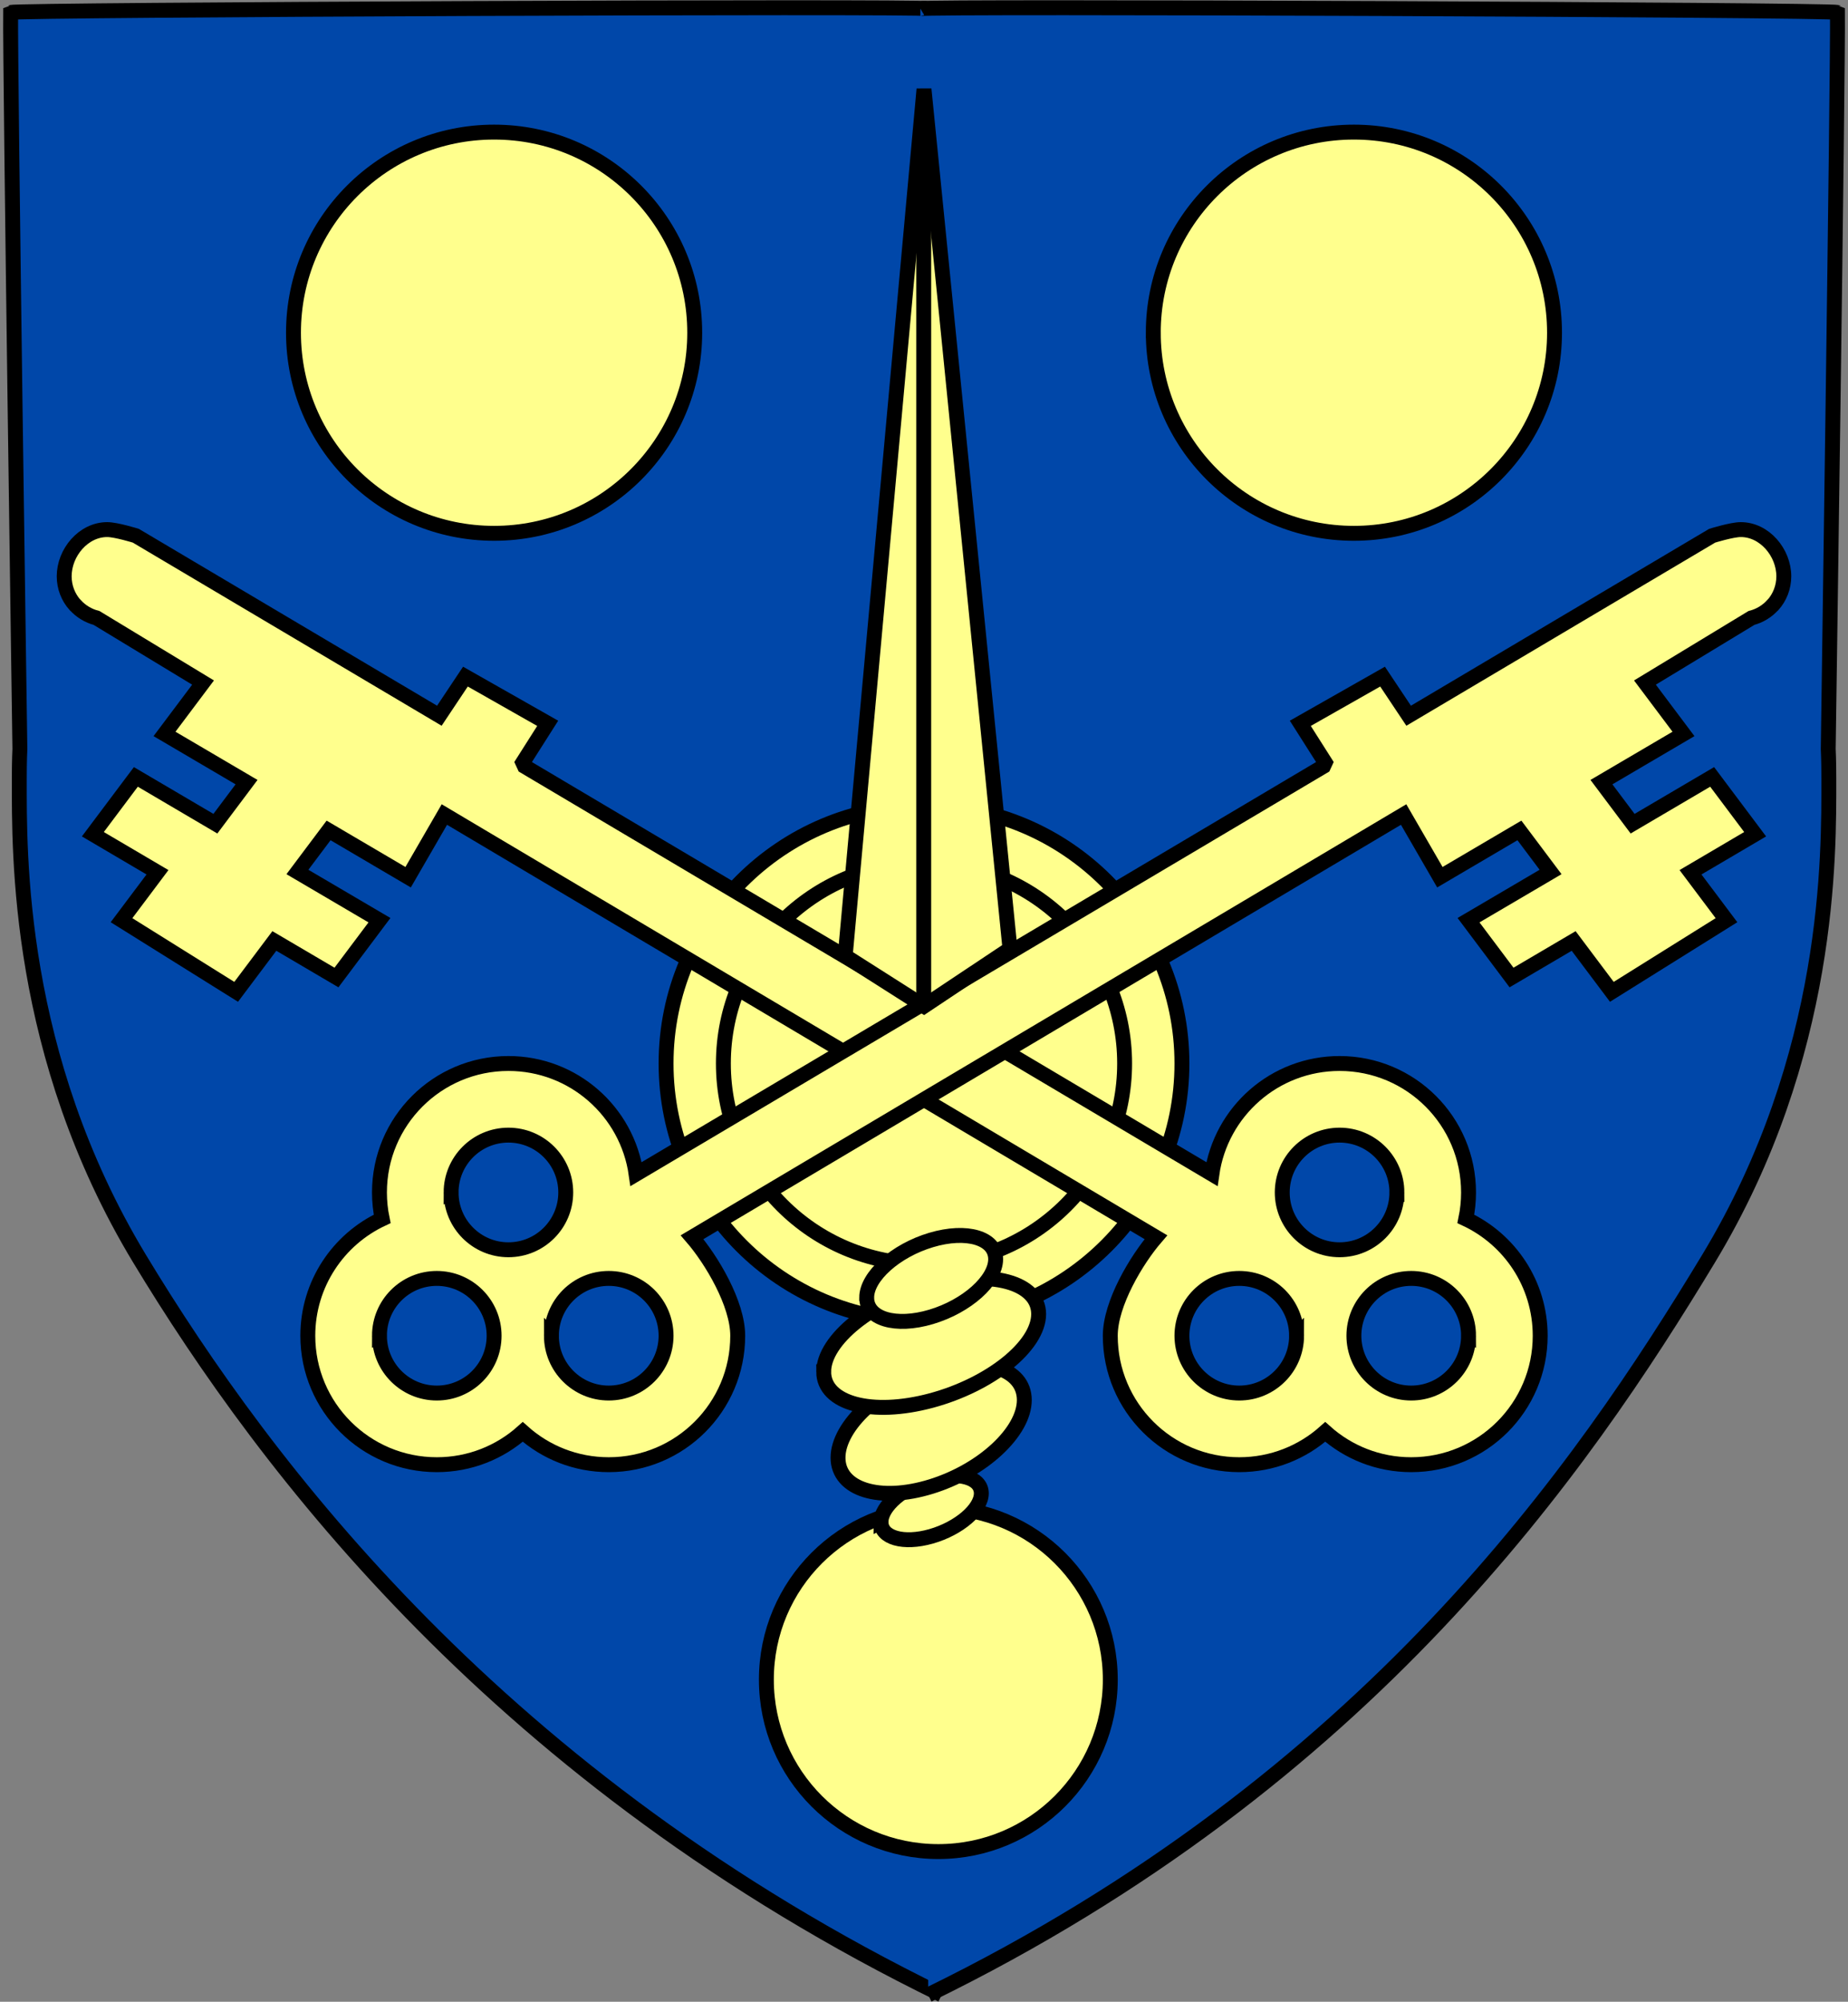 <svg width="496" height="537" viewBox="0 0 496 537" xmlns="http://www.w3.org/2000/svg"><rect x="0" y="0" width="496" height="537" fill="#808080" stroke="none"/><title>Group</title><g stroke="#000" stroke-width="4" fill="none" fill-rule="evenodd"><path d="M252.745 535.156C134.577 477.496 71.245 393.55 37.46 337.672 4.438 283.047 5.178 228.948 5.178 208.958c0-5.063.153-7.9.16-8.028 0-.097-2.653-182.253-2.482-197.603C4.038 2.61 247.81 1.61 249 2.327" fill="#0047A9" fill-rule="nonzero"/><path d="M249.13 535.156c118.166-57.66 175.653-141.606 209.436-197.484 33.025-54.625 32.286-108.724 32.286-128.714 0-5.063-.154-7.9-.16-8.028 0-.097 2.652-182.253 2.48-197.603-1.183-.717-244.956-1.717-246.145-1" fill="#0047A9" fill-rule="nonzero"/><path d="M78.77 89.255c0-29.722 24.107-53.815 53.845-53.815 29.74 0 53.846 24.093 53.846 53.815 0 29.722-24.106 53.816-53.845 53.816-29.738 0-53.846-24.093-53.846-53.815zM309.538 89.255c0-29.722 24.108-53.815 53.847-53.815 29.738 0 53.846 24.093 53.846 53.815 0 29.722-24.107 53.816-53.845 53.816-29.74 0-53.846-24.093-53.846-53.815zM205.692 450.59c0-25.477 20.664-46.13 46.154-46.13 25.49 0 46.154 20.653 46.154 46.13 0 25.475-20.663 46.126-46.154 46.126-25.49 0-46.154-20.65-46.154-46.127zM178.77 285.298c0-38.214 30.994-69.192 69.23-69.192 38.236 0 69.23 30.978 69.23 69.192 0 38.214-30.994 69.19-69.23 69.19-38.236 0-69.23-30.976-69.23-69.19zm15.384 0c0-29.722 24.107-53.816 53.846-53.816 29.74 0 53.846 24.094 53.846 53.816S277.74 339.113 248 339.113c-29.74 0-53.846-24.093-53.846-53.815z" fill="#FFFF8D" fill-rule="nonzero"/><path d="M236.46 408.305c0-4.246 6.028-9.41 13.463-11.532 7.435-2.123 13.462-.402 13.462 3.844 0 4.246-6.027 9.41-13.462 11.532s-13.462.4-13.462-3.845z" fill="#FFFF8D" fill-rule="nonzero"/><path d="M224.923 391.053c0-8.543 11.193-18.93 25-23.202 13.807-4.27 25-.808 25 7.735 0 8.543-11.193 18.93-25 23.202-13.807 4.272-25 .81-25-7.734z" fill="#FFFF8D" fill-rule="nonzero"/><path d="M221.077 367.99c0-8.544 12.915-18.932 28.846-23.203 15.932-4.27 28.846-.81 28.846 7.734s-12.915 18.932-28.847 23.204c-15.93 4.27-28.846.808-28.846-7.735z" fill="#FFFF8D" fill-rule="nonzero"/><path d="M394.154 319.894c0 2.43-.254 4.803-.73 7.092 11.79 5.515 19.96 17.476 19.96 31.347 0 19.107-15.497 34.596-34.615 34.596-8.866 0-16.954-3.326-23.078-8.804-6.124 5.478-14.21 8.803-23.077 8.803-19.117 0-34.615-15.49-34.615-34.597 0-8.634 7.017-20.366 12.25-26.427L119.27 218.51l-9.73 16.816-21.348-12.55-8.365 11.147 22.02 12.935-11.54 15.376-16.672-9.802-10.25 13.646-30.77-19.22L42.27 234l-17.347-10.206 11.54-15.376 21.345 12.55 8.365-11.147-22.02-12.933 10.347-13.78-28.596-17.337c-2.226-.572-4.198-1.787-5.692-3.44l-.073-.04c-1.818-2.037-2.91-4.743-2.91-7.687 0-6.37 5.167-12.532 11.54-12.532 2.41 0 7.692 1.65 7.692 1.65l81.46 48.285 7-10.494L147 194.044l-6.692 10.53.46.998 184.5 109.403c2.388-16.78 16.82-29.675 34.27-29.675 19.118 0 34.616 15.49 34.616 34.596zM348 358.334c0-8.493-6.888-15.377-15.385-15.377-8.496 0-15.384 6.884-15.384 15.376 0 8.492 6.89 15.376 15.385 15.376 8.497 0 15.385-6.885 15.385-15.377zm46.154 0c0-8.493-6.888-15.377-15.385-15.377-8.498 0-15.385 6.884-15.385 15.376 0 8.492 6.887 15.376 15.384 15.376 8.496 0 15.384-6.885 15.384-15.377zm-19.23-38.44c0-8.492-6.89-15.376-15.385-15.376-8.498 0-15.386 6.884-15.386 15.376 0 8.492 6.888 15.375 15.385 15.375 8.495 0 15.383-6.884 15.383-15.376z" fill="#FFFF8D" fill-rule="nonzero"/><path d="M101.846 319.894c0 2.43.254 4.803.73 7.092-11.79 5.515-19.96 17.476-19.96 31.347 0 19.107 15.497 34.596 34.615 34.596 8.867 0 16.954-3.326 23.078-8.804 6.124 5.478 14.21 8.803 23.077 8.803 19.117 0 34.615-15.49 34.615-34.597 0-8.634-7.017-20.366-12.25-26.427L376.73 218.51l9.73 16.816 21.348-12.55 8.365 11.147-22.02 12.935 11.54 15.376 16.672-9.802 10.25 13.646 30.77-19.22L453.73 234l17.347-10.206-11.538-15.376-21.348 12.55-8.365-11.147 22.02-12.933-10.347-13.78 28.596-17.337c2.226-.572 4.198-1.787 5.692-3.44l.073-.04c1.818-2.037 2.91-4.743 2.91-7.687 0-6.37-5.167-12.532-11.54-12.532-2.41 0-7.692 1.65-7.692 1.65l-81.46 48.285-7-10.494L349 194.044l6.692 10.53-.46.998-184.5 109.403c-2.388-16.78-16.82-29.675-34.27-29.675-19.118 0-34.616 15.49-34.616 34.596zM148 358.334c0-8.493 6.888-15.377 15.385-15.377 8.496 0 15.384 6.884 15.384 15.376 0 8.492-6.89 15.376-15.385 15.376-8.497 0-15.385-6.885-15.385-15.377zm-46.154 0c0-8.493 6.888-15.377 15.385-15.377 8.498 0 15.385 6.884 15.385 15.376 0 8.492-6.887 15.376-15.384 15.376-8.496 0-15.384-6.885-15.384-15.377zm19.23-38.44c0-8.492 6.89-15.376 15.386-15.376 8.496 0 15.384 6.884 15.384 15.376 0 8.492-6.888 15.375-15.385 15.375-8.495 0-15.383-6.884-15.383-15.376z" fill="#FFFF8D" fill-rule="nonzero"/><path fill="#FFFF8D" fill-rule="nonzero" d="M226.846 256.468L248 23.908l23.077 230.638L248 269.922z"/><path d="M247.923 268V25.83"/><path d="M232.615 348.114c0-5.696 7.75-12.62 17.308-15.47 9.56-2.846 17.308-.538 17.308 5.157 0 5.697-7.748 12.622-17.307 15.47-9.56 2.847-17.308.54-17.308-5.156z" fill="#FFFF8D" fill-rule="nonzero"/></g></svg>